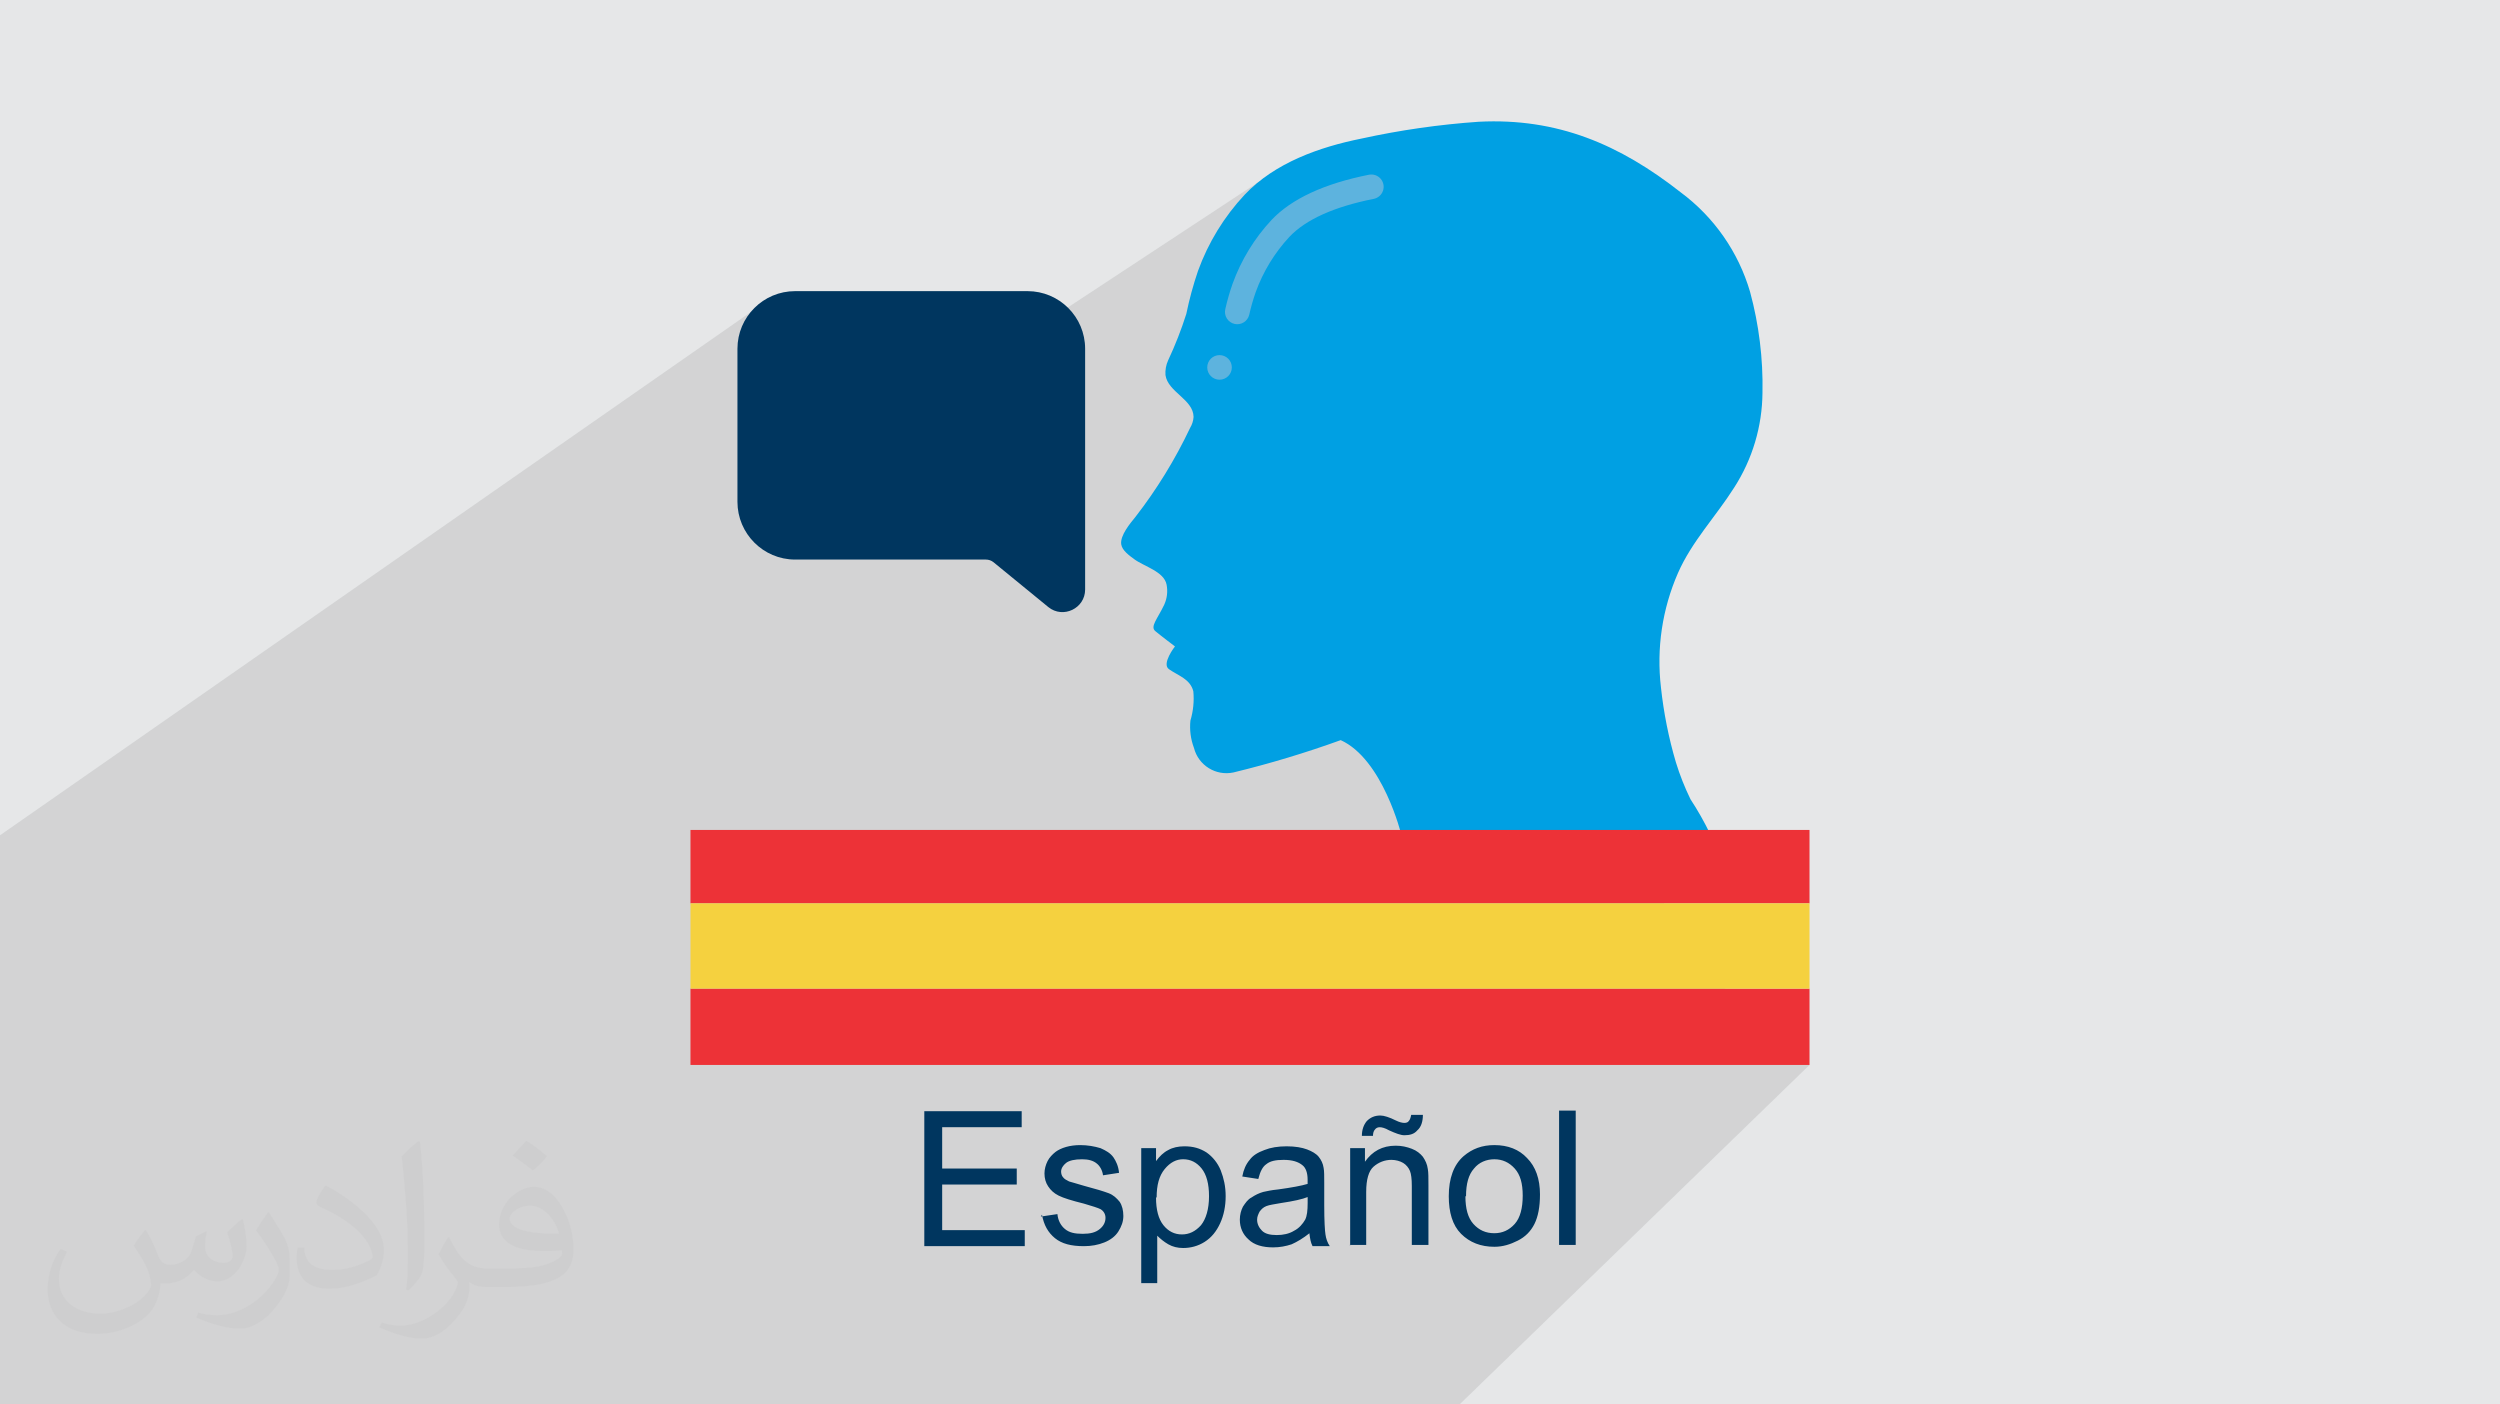 <?xml version="1.0" encoding="UTF-8"?>
<!DOCTYPE svg PUBLIC "-//W3C//DTD SVG 1.0//EN" "http://www.w3.org/TR/2001/REC-SVG-20010904/DTD/svg10.dtd">
<!-- Creator: CorelDRAW -->
<svg xmlns="http://www.w3.org/2000/svg" xml:space="preserve" width="94.192mm" height="52.917mm" version="1.0" style="shape-rendering:geometricPrecision; text-rendering:geometricPrecision; image-rendering:optimizeQuality; fill-rule:evenodd; clip-rule:evenodd"
viewBox="0 0 9404.92 5283.66"
 xmlns:xlink="http://www.w3.org/1999/xlink"
 xmlns:xodm="http://www.corel.com/coreldraw/odm/2003">
 <defs>
  <style type="text/css">
   <![CDATA[
    .fil3 {fill:#00A0E3;fill-rule:nonzero}
    .fil5 {fill:#00365F;fill-rule:nonzero}
    .fil4 {fill:#5DB3DE;fill-rule:nonzero}
    .fil6 {fill:#ED3237;fill-rule:nonzero}
    .fil7 {fill:#F5D13F;fill-rule:nonzero}
    .fil2 {fill:#373435;fill-opacity:0.031}
    .fil1 {fill:#2B2A29;fill-opacity:0.102}
    .fil0 {fill:#E6E7E8}
   ]]>
  </style>
 </defs>
 <g id="Layer_x0020_1">
  <polygon class="fil0" points="-0,0 9404.92,0 9404.92,5283.66 -0,5283.66 "/>
  <polygon class="fil1" points="6387.54,3625.85 6807.31,4006.29 5490.58,5283.66 -0,5283.66 -0,3142.29 2823.59,1174.47 3265.74,1651.09 4734.55,684.4 "/>
  <path class="fil2" d="M548.54 4627.69c17.95,27.21 29.6,53.36 40.96,82.43 8.45,16.91 12.93,48.09 52.57,48.09 11.61,0 28.28,-3.42 43.06,-11.61 16.63,-8.73 29.32,-21.94 35.94,-42l15.85 -53.36 38.57 -19.02 2.64 2.64c-5.27,20.09 -6.59,39.36 -6.59,54.43 0,44.63 38.57,61.56 69.22,61.56 17.95,0 34.09,-8.73 34.09,-25.11 0,-21.13 -8.98,-57.06 -20.62,-89.29 17.95,-17.95 35.94,-35.94 56.53,-50.47l3.17 1.6c8.98,38.04 14,75.56 14,100.66 0,24.57 -10.83,51.79 -19.81,69.49 -18.49,34.87 -51.25,62.62 -90.87,62.62 -30.1,0 -63.65,-15.07 -86.66,-43.06l-1.32 0c-21.66,26.96 -55.22,51.25 -108.86,51.25l-16.63 0c-2.64,35.41 -10.29,60.49 -21.94,82.95 -31.95,62.34 -126.81,106.47 -216.1,106.47 -124.17,0 -186.51,-71.59 -186.51,-166.96 0,-58.91 19.27,-113.6 48.88,-152.42l24.29 10.04c-18.49,35.41 -30.91,68.68 -30.91,101.45 0,89.29 72.66,131.83 156.4,131.83 77.68,0 173.83,-49.41 191.28,-106.72 -6.59,-62.62 -30.1,-91.93 -66.04,-148.99 10.83,-19.02 24.83,-38.04 42.28,-58.38l3.17 0 0 0 0 0 -0.02 -0.09zm1432.13 -336.04c26.15,16.39 51.79,35.66 76.87,57.85 -14,19.81 -31.45,37.79 -53.11,53.64 -25.11,-20.34 -50.19,-37.79 -75.84,-56.27 17.42,-19.55 34.62,-38.29 52.04,-55.22l0 0 0 0 0 0 0 0 0 0 0.03 0zm13.47 244.11c-42.28,0 -76.87,27.75 -76.87,48.34 0,44.13 84.53,57.85 185.72,57.31 -12.68,-51.79 -57.06,-105.68 -108.86,-105.68l0.01 0.03zm-94.86 236.19c54.96,0 103.04,-1.6 139.74,-10.83 40.96,-10.29 75.56,-30.91 75.56,-45.17 0,-3.7 0,-8.19 -1.32,-11.89 -22.98,2.11 -49.41,2.11 -72.38,2.11 -74.49,0 -131.55,-16.91 -154.02,-58.66 -5.55,-11.61 -9.51,-24.57 -9.51,-39.36 0,-40.43 17.42,-79.79 48.09,-107 25.61,-22.45 53.89,-36.44 82.67,-36.44 52.04,0 93.51,41.75 122.57,107.54 15.85,35.94 26.68,77.4 26.68,129.72 0,34.87 -9.51,64.19 -31.17,85.85 -40.43,39.11 -114.92,53.89 -229.04,53.89l-51.79 0 0 0 -13.47 0c-28.28,0 -48.62,-5.02 -64.72,-17.42l-2.64 0c0.79,6.59 1.32,12.93 1.32,19.02 0,25.61 -8.45,58.38 -25.61,84.53 -50.72,75.3 -105.68,108.04 -153.24,108.04 -48.09,0 -107,-18.49 -160.11,-42.54l9.51 -18.49c17.17,7.13 40.96,11.89 73.7,11.89 85.85,0 198.66,-82.43 212.66,-163 -3.17,-6.59 -8.98,-15.32 -17.17,-24.57 -25.11,-29.85 -40.96,-54.68 -55.75,-80.83 12.68,-25.11 24.29,-45.17 35.13,-63.4l4.49 -0.53c36.72,74.77 69.99,117.55 144.23,117.55l11.61 0 0 0 53.89 0 0 0 0 0 0 0 0 0 0 0 0.09 0.01zm-371.98 79c6.34,-34.34 6.87,-72.91 6.87,-108.86l0 -53.36c0,-99.6 -12.68,-244.36 -22.98,-338.68 17.95,-19.27 43.06,-42 62.87,-57.31l5.81 1.6c13.47,118.62 16.63,256 16.63,383.06 0,33.3 -1.32,65.79 -4.49,89.55 -1.85,30.1 -19.27,52.83 -56.53,87.7l-8.19 -3.7zm-382.8 -157.19c1.85,46.77 24.83,83.49 105.15,83.49 49.93,0 92.19,-12.93 138.96,-35.13 8.45,-3.7 12.93,-8.73 12.93,-12.93 0,-29.32 -22.45,-68.15 -60.23,-103.55 -36.72,-33.3 -85.34,-62.62 -130.76,-82.18 -15.6,-6.59 -20.62,-13.47 -20.62,-20.09 0,-13.47 17.95,-41.75 32.77,-62.09l5.02 -0.53c52.04,27.21 110.17,67.64 153.24,112.53 39.11,41.47 63.4,83.49 63.4,129.19 0,33.81 -10.29,65.51 -26.96,95.11 -57.06,28.79 -117.83,50.72 -178.06,50.72 -73.17,0 -123.1,-34.34 -123.1,-114.92 0,-8.73 0,-22.19 3.17,-39.64l25.11 0 0 0 0 0 0 0 0 0 0 0 -0.02 0zm-132.37 -132.9l45.45 73.45c16.63,27.21 32.23,56.81 32.23,103.55l0 59.7c0,48.34 -30.91,100.13 -80.83,151.38 -39.11,34.62 -73.7,49.41 -105.68,49.41 -47.55,0 -101.98,-14.79 -164.85,-41.75l7.13 -18.49c19.81,5.27 42.79,9.77 71.06,9.77 90.36,-0.53 182.8,-66.57 225.08,-147.15 5.02,-9.26 6.87,-17.95 6.87,-24.04 0,-9.26 -5.02,-19.55 -8.98,-28.79 -22.98,-43.31 -48.62,-82.95 -76.87,-119.68 14.79,-23.25 29.6,-45.7 45.7,-67.9l3.7 0.53 0 0 0 0 0 0 0 0 0 0 -0.02 0.01z"/>
  <g id="_1496924514672">
   <path id="Shape" class="fil3" d="M5043.74 2784.39c158.74,71.78 228.25,356.36 228.25,356.36l1161.62 -3.2c-21.79,-45.19 -46.52,-88.9 -74.05,-130.83 -21.87,-44.79 -40.22,-91.21 -54.89,-138.84 -27.18,-92.03 -46,-186.34 -56.22,-281.75 -17.24,-146.61 4.84,-295.15 64,-430.4 52.15,-118.9 142.72,-212.89 211.82,-322.02 68.35,-106.36 105.15,-229.92 106.12,-356.35 2.58,-128.08 -13.15,-255.86 -46.69,-379.5 -43.87,-149.75 -135.41,-281.1 -260.7,-374.12 -229.5,-180.17 -463.68,-280.78 -760.1,-265.7 -148.34,10.29 -295.71,31.44 -440.95,63.27 -158.19,31.83 -325.68,90.98 -439.21,210.85 -77.43,82.74 -137.27,180.37 -175.86,286.93 -18.08,53.01 -32.8,107.12 -44.05,161.98 -18.96,59.7 -41.83,118.09 -68.45,174.8 -7.83,17.27 -11.23,36.22 -9.91,55.12 8.98,64.05 104.96,91.45 105.7,157.59 -0.98,14.61 -5.47,28.78 -13.09,41.28 -56.31,118.99 -125.43,231.49 -206.14,335.48 -19.02,23.14 -57.75,69.42 -52.94,102.46 3.42,23.46 31.56,42.94 48.92,55.86 37.02,27.5 112.41,46.28 121.81,95.89 4.91,25.26 1.87,51.42 -8.7,74.88 -25.64,53.97 -54.01,82.8 -33.88,99.74 20.13,16.93 74.05,57.61 74.05,57.61 0,0 -51.18,65.4 -22.86,85.53 35.22,24.99 79.97,36.51 91.95,83.3 3.51,37.07 -0.2,74.48 -10.92,110.14 -3.63,34.9 0.93,70.15 13.33,102.97 16.7,65.64 82.28,106.36 148.52,92.24 136.6,-33.2 271.31,-73.78 403.51,-121.59z"/>
   <path id="Shape_0" class="fil4" d="M4644.63 1218.67c-12.19,-2.69 -22.79,-10.17 -29.38,-20.79 -6.59,-10.6 -8.61,-23.42 -5.61,-35.54 7.28,-32.15 16.4,-63.86 27.31,-94.97 32.19,-89.08 82.06,-170.71 146.61,-240.01 75.17,-79.42 198.41,-136.62 366.36,-170.03 16.23,-3.23 32.93,2.45 43.83,14.89 10.9,12.43 14.34,29.73 9.02,45.39 -5.31,15.67 -18.58,27.3 -34.8,30.52 -148.74,29.57 -255.46,77.6 -317.16,142.81 -55.93,60.16 -99.12,130.99 -126.99,208.26 -9.7,27.82 -17.79,56.17 -24.25,84.92 -5.83,24.56 -30.27,39.93 -54.94,34.53z"/>
   <circle id="Oval" class="fil4" cx="4587.84" cy="1382.17" r="46.28"/>
   <path class="fil5" d="M2774.26 1312.04l0 575.76c0,119.81 97.43,217.24 216.79,217.24l717.49 0c10.62,0 20.8,3.39 29.16,10.17l206.17 168.64c55.38,44.76 138.35,4.97 138.35,-66.01l0 -905.81c0,-119.81 -96.98,-216.79 -216.79,-216.79l-874.39 0.01c-119.36,0 -216.79,96.97 -216.79,216.79l0.01 -0.01z"/>
   <g>
    <path class="fil5" d="M3477.21 4685.65l0 -505.42 366.33 0 0 60.3 -299.12 0 0 155.35 280.56 0 0 60.28 -280.56 0 0 171.56 310.7 0 0 60.3 -377.93 0 0 0 0 0 0 0 0 0 0 -2.36 0 0 0.02 -0.01zm438.18 -108.99l62.6 -9.29c2.32,25.53 13.9,44.05 27.8,55.68 16.24,13.91 37.11,18.51 67.25,18.51 27.8,0 48.67,-4.6 64.92,-18.51 13.9,-11.59 20.86,-25.52 20.86,-41.73 0,-13.9 -6.96,-25.48 -18.57,-32.44 -9.27,-4.62 -30.13,-11.58 -62.59,-20.88 -46.34,-11.58 -76.49,-20.86 -95.07,-30.14 -18.55,-9.29 -30.13,-20.87 -39.43,-34.77 -9.27,-13.9 -13.9,-30.14 -13.9,-48.66 0,-16.25 4.67,-32.46 11.59,-46.36 6.97,-13.9 18.56,-25.48 30.14,-34.76 9.28,-6.97 23.17,-13.92 39.43,-18.52 16.25,-4.66 34.76,-6.98 53.32,-6.98 27.84,0 53.33,4.63 76.49,11.58 20.88,9.3 37.11,18.58 48.7,34.78 9.3,13.9 18.53,32.45 20.88,57.97l-60.3 9.29c-2.32,-18.56 -11.59,-34.77 -23.18,-44.04 -13.9,-11.58 -32.45,-16.25 -55.63,-16.25 -27.8,0 -48.67,4.61 -60.3,13.9 -11.58,9.27 -18.56,20.85 -18.56,32.45 0,6.96 2.32,16.24 6.98,20.86 4.6,6.96 13.9,11.58 23.16,16.26 6.97,2.31 25.49,6.96 55.65,16.24 44.03,11.58 74.18,20.88 92.73,27.8 18.56,6.97 30.14,18.57 41.73,32.46 9.3,13.89 13.9,32.44 13.9,53.32 0,20.87 -6.95,39.38 -18.56,57.97 -11.58,18.57 -30.13,32.46 -53.33,41.74 -23.17,9.28 -48.66,13.9 -76.49,13.9 -48.7,0 -83.45,-9.28 -108.98,-30.13 -25.48,-20.88 -41.74,-48.68 -48.68,-88.14l0 0 0 0 0 0 0 0 -4.61 6.94 0.05 -0.04zm377.91 250.43l0 -507.77 55.64 0 0 48.67c13.9,-18.5 27.82,-32.44 46.34,-41.72 16.26,-9.3 37.11,-13.9 60.29,-13.9 32.46,0 57.99,6.95 83.47,23.17 23.17,16.24 41.73,39.43 53.32,67.26 11.58,30.14 18.55,60.29 18.55,97.35 0,37.06 -6.95,71.89 -20.85,102.03 -13.9,30.14 -32.45,53.33 -57.98,69.57 -25.48,16.24 -53.33,23.17 -81.16,23.17 -20.86,0 -39.43,-4.62 -55.68,-13.9 -16.2,-9.28 -30.13,-20.86 -41.73,-32.44l0 178.51 -62.61 0 0 0 0 0 0 0 0 0 2.32 0 0.09 0 -0.02 -0.01zm55.61 -322.3c0,46.34 9.28,81.16 27.8,104.33 18.57,23.17 41.74,34.76 69.58,34.76 27.79,0 51,-11.58 71.86,-34.76 18.57,-23.17 30.14,-60.29 30.14,-108.96 0,-46.35 -9.27,-81.17 -27.79,-104.34 -18.57,-23.19 -41.74,-34.78 -69.58,-34.78 -25.48,0 -48.66,11.58 -69.57,37.09 -20.86,25.53 -30.13,60.29 -30.13,106.65l0 0 0 0 0 0 0 0 -2.33 0 0 0 0.02 0zm577.31 134.51c-23.18,18.56 -46.36,32.45 -67.26,41.73 -20.87,6.96 -44.06,11.58 -69.59,11.58 -39.38,0 -71.86,-9.28 -92.73,-30.14 -20.85,-18.56 -32.45,-44.04 -32.45,-74.19 0,-18.56 4.62,-34.78 11.6,-48.68 9.27,-13.9 18.5,-27.82 32.43,-34.77 13.9,-9.27 27.81,-16.25 44.06,-20.85 11.58,-2.34 30.13,-6.98 55.62,-9.3 51.01,-6.96 88.14,-13.9 111.3,-20.86 0,-9.28 0,-13.9 0,-16.26 0,-25.48 -6.97,-44.03 -18.56,-53.32 -16.24,-13.9 -39.43,-20.86 -71.87,-20.86 -30.15,0 -51,4.6 -64.9,16.24 -13.92,9.29 -23.19,27.81 -30.16,55.63l-60.28 -9.28c4.6,-25.48 13.9,-46.35 27.8,-62.59 11.58,-16.26 30.13,-27.81 55.63,-37.11 23.18,-9.3 51,-13.9 83.46,-13.9 32.45,0 57.96,4.65 76.49,11.58 18.56,6.96 34.76,16.24 44.04,27.8 9.29,11.58 16.25,25.48 18.56,41.73 2.32,11.58 2.32,30.14 2.32,57.98l0 83.46c0,57.96 2.33,95.05 4.61,108.98 2.33,16.22 6.98,30.15 16.26,44.05l-64.91 0c-6.97,-13.9 -9.29,-27.83 -11.58,-46.4l0 0 0 0 0 0 0 0 0 -2.32 0.12 0.05zm-4.6 -136.81c-23.18,9.3 -55.63,16.25 -102.02,23.19 -25.5,4.62 -44.05,6.96 -55.64,11.58 -11.58,4.65 -18.56,11.58 -25.48,20.86 -4.62,9.28 -9.29,18.57 -9.29,30.15 0,16.19 6.97,30.14 18.52,41.73 11.58,11.58 30.14,16.22 55.68,16.22 23.18,0 46.35,-4.63 64.91,-16.22 18.55,-9.29 32.44,-25.54 41.73,-41.73 6.97,-13.9 9.29,-34.78 9.29,-62.6l0 -23.19 0 0 0 0 0 0 0 0 2.32 0 0 0 -0.02 0zm157.64 183.18l0 -366.32 55.66 0 0 51.01c27.8,-39.38 64.91,-60.3 115.91,-60.3 23.17,0 41.73,4.63 60.29,11.58 18.55,6.97 32.46,18.53 41.73,30.16 9.29,13.9 16.25,27.8 18.56,46.33 2.32,11.59 2.32,32.46 2.32,60.31l0 224.88 -62.6 0 0 -222.56c0,-25.53 -2.31,-44.04 -6.96,-55.68 -4.62,-11.58 -13.9,-23.19 -25.48,-30.15 -11.59,-6.96 -27.8,-11.58 -44.05,-11.58 -25.48,0 -48.66,9.3 -67.26,25.48 -18.55,16.21 -27.8,48.68 -27.8,95.06l0 199.4 -62.6 0 0 0 0 0 0 0 0 0 2.36 2.34 -0.09 0.04 0.01 0zm44.07 -412.67c0,-23.16 6.95,-41.73 18.55,-55.63 13.9,-13.9 30.14,-20.87 51.01,-20.87 13.9,0 34.77,6.97 57.96,18.56 13.9,6.97 25.48,9.29 32.46,9.29 6.96,0 13.9,-2.32 16.24,-6.97 4.62,-4.61 6.97,-11.58 9.29,-23.17l44.05 0c0,25.48 -6.98,46.34 -20.87,57.96 -11.59,13.91 -27.8,18.57 -48.67,18.57 -13.9,0 -32.45,-6.96 -57.98,-18.57 -16.24,-9.27 -27.8,-11.58 -34.76,-11.58 -6.96,0 -13.9,2.33 -18.56,9.3 -4.63,4.61 -6.97,13.9 -6.97,23.17l-46.34 0 0 0 0 0 0 0 0 0 4.6 0 -0.02 -0.08 0 0.02zm326.9 227.22c0,-67.25 18.55,-118.24 55.63,-150.68 32.45,-27.8 69.57,-41.74 115.91,-41.74 51.02,0 92.75,16.26 122.89,48.67 32.46,32.45 48.68,78.84 48.68,136.78 0,46.4 -6.97,83.46 -20.87,111.31 -13.91,27.81 -34.77,48.67 -62.6,62.61 -27.81,13.9 -55.64,23.16 -88.11,23.16 -50.99,0 -92.73,-16.25 -125.2,-48.69 -32.44,-32.46 -46.34,-81.16 -46.34,-141.42l0 0 0 0 0 0 0 0 0 0 0 0 0 -0.01zm62.6 0c0,46.35 9.28,81.16 30.14,104.34 20.86,23.18 46.35,34.77 78.8,34.77 30.15,0 55.64,-11.58 76.5,-34.77 20.87,-23.18 30.14,-60.3 30.14,-106.65 0,-46.39 -9.28,-78.83 -30.14,-102.02 -20.87,-23.18 -46.35,-34.77 -76.5,-34.77 -30.13,0 -57.96,11.58 -76.49,34.77 -20.86,23.18 -30.13,57.97 -30.13,104.33l0 0 0 0 0 0 0 0 -2.32 0 0 0 0 -0.01zm352.36 183.16l0 -505.43 62.61 0 0 505.43 -62.61 0z"/>
    <rect class="fil6" x="2597.55" y="3122.22" width="4209.77" height="276.23"/>
    <rect class="fil6" x="2597.55" y="3719.19" width="4209.77" height="287.1"/>
    <polygon class="fil7" points="2597.61,3423.39 2597.61,3694.26 2597.61,3719.21 6807.37,3719.21 6807.37,3694.26 6807.37,3423.39 6807.37,3398.32 2597.61,3398.32 "/>
   </g>
  </g>
 </g>
</svg>
